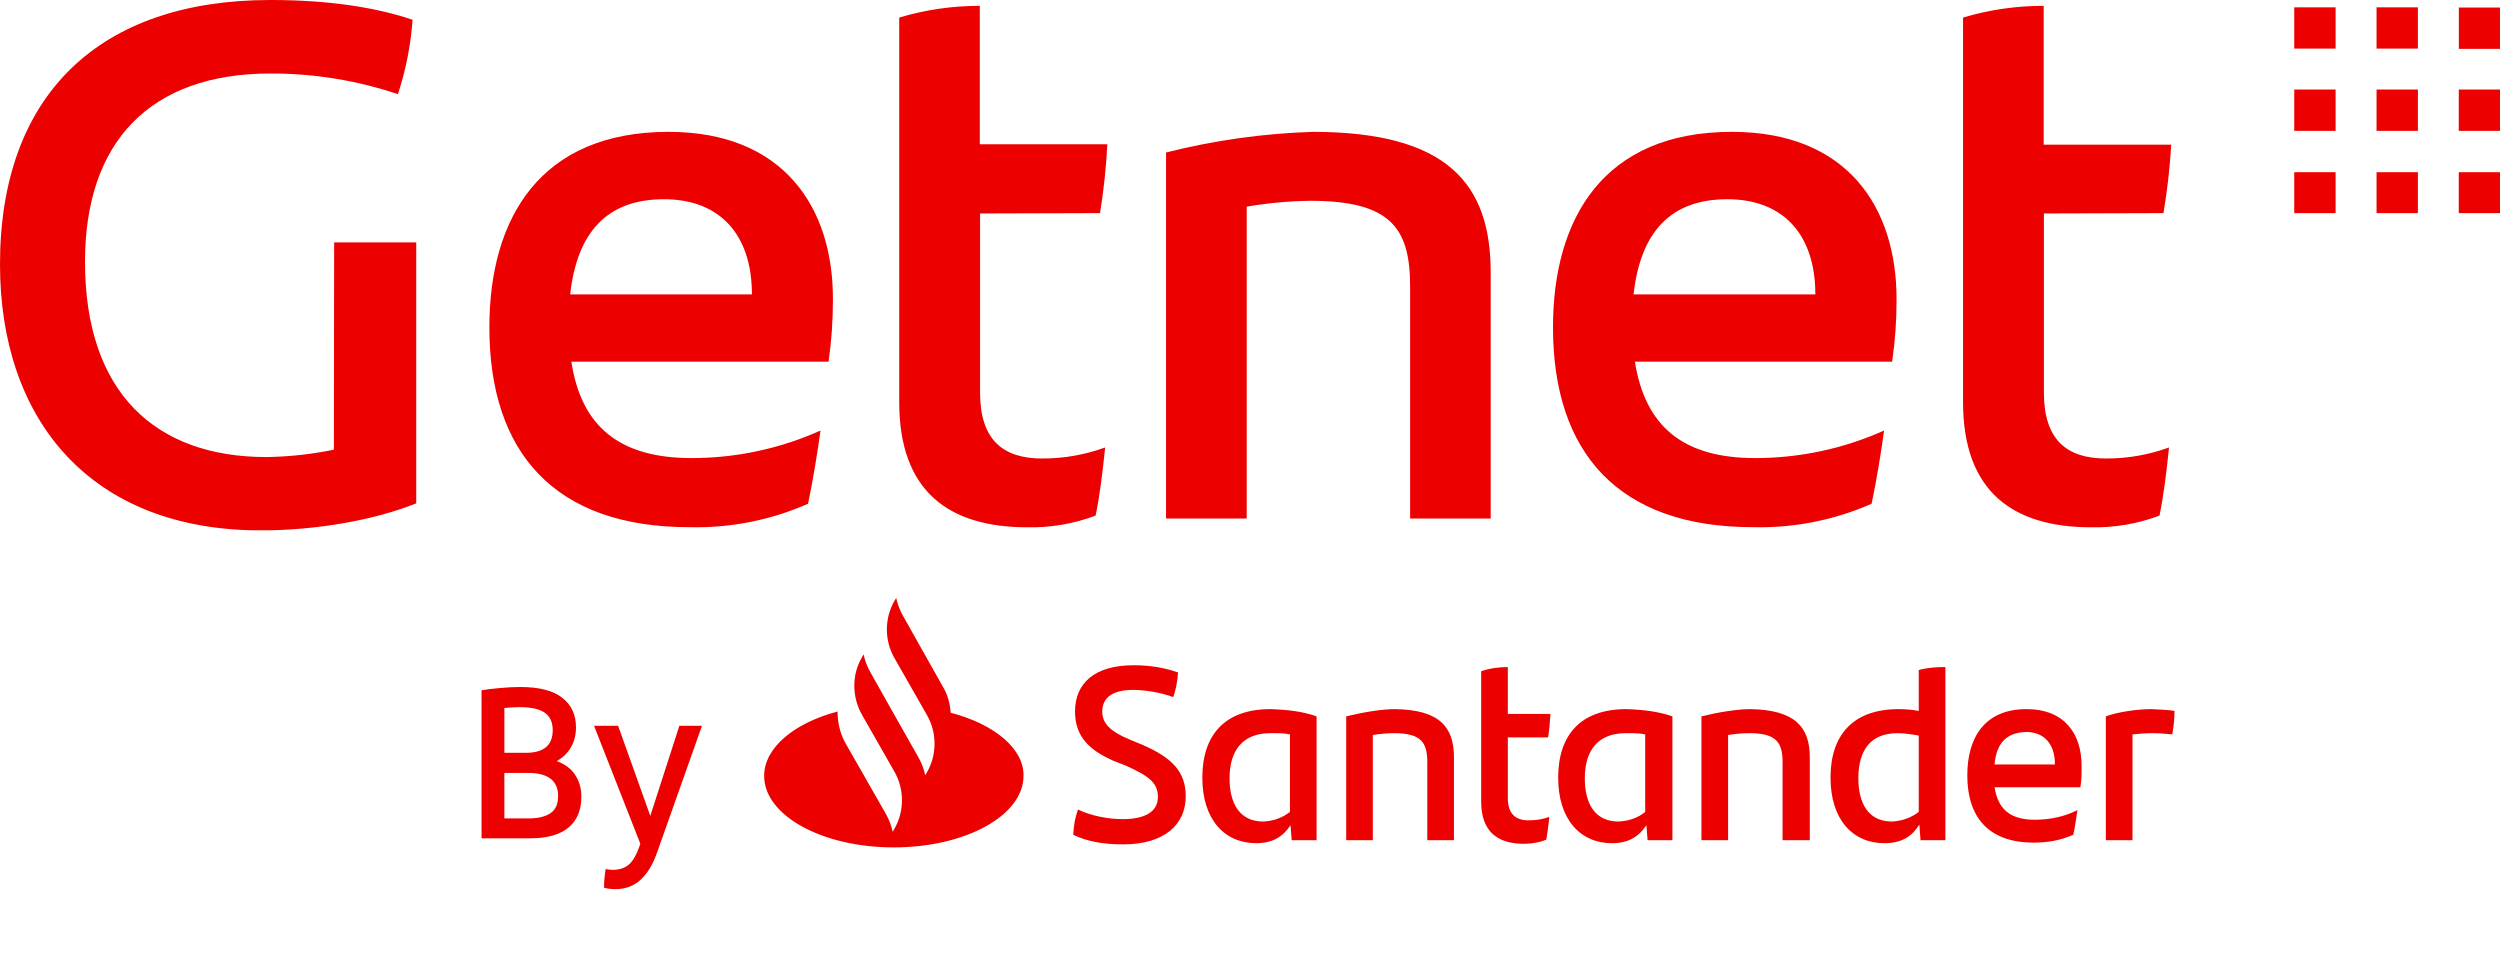 <?xml version="1.0" encoding="UTF-8" standalone="no"?>
<svg xmlns="http://www.w3.org/2000/svg" fill="none" height="39" viewBox="0 0 100 39" width="100">
  
  <g clip-path="url(#clip0_10427_24595)">
    
    <path d="M38.027 28.509C38.003 28.149 37.908 27.788 37.719 27.475L36.108 24.613C35.99 24.397 35.895 24.157 35.848 23.916L35.777 24.036C35.374 24.734 35.374 25.623 35.777 26.321L37.08 28.606C37.482 29.303 37.482 30.193 37.08 30.89L37.008 31.011C36.961 30.77 36.866 30.53 36.748 30.313L35.564 28.221L34.806 26.874C34.687 26.658 34.593 26.417 34.545 26.177L34.474 26.297C34.072 26.994 34.072 27.86 34.474 28.582L35.777 30.866C36.179 31.564 36.179 32.453 35.777 33.151L35.706 33.271C35.658 33.031 35.564 32.79 35.445 32.574L33.811 29.712C33.598 29.327 33.503 28.894 33.503 28.461C31.774 28.918 30.566 29.904 30.566 31.035C30.566 32.622 32.887 33.896 35.753 33.896C38.619 33.896 40.94 32.622 40.94 31.035C40.964 29.952 39.779 28.966 38.027 28.509ZM42.929 33.391C42.953 32.983 43.001 32.718 43.119 32.381C43.664 32.646 44.374 32.766 44.895 32.766C45.795 32.766 46.316 32.477 46.316 31.876C46.316 31.299 45.937 31.035 45.037 30.626L44.54 30.433C43.616 30.024 43.001 29.495 43.001 28.461C43.001 27.331 43.782 26.61 45.345 26.61C45.985 26.61 46.577 26.706 47.121 26.898C47.098 27.283 47.027 27.596 46.932 27.884C46.411 27.692 45.772 27.596 45.322 27.596C44.469 27.596 44.09 27.932 44.09 28.461C44.09 28.966 44.469 29.279 45.156 29.568L45.677 29.784C46.908 30.313 47.429 30.89 47.429 31.852C47.429 32.983 46.577 33.776 44.919 33.776C44.137 33.776 43.474 33.656 42.929 33.391ZM52.663 28.654V33.608H51.669L51.621 33.007C51.337 33.44 50.935 33.728 50.248 33.728C48.969 33.728 48.093 32.766 48.093 31.107C48.093 29.375 49.016 28.365 50.816 28.365C51.527 28.389 52.119 28.461 52.663 28.654ZM51.598 32.477V29.375C51.385 29.327 51.124 29.327 50.816 29.327C49.703 29.327 49.182 30.024 49.182 31.131C49.182 32.141 49.585 32.862 50.532 32.862C50.982 32.838 51.313 32.694 51.598 32.477ZM58.158 30.289V33.608H57.092V30.482C57.092 29.688 56.832 29.327 55.766 29.327C55.506 29.327 55.221 29.351 54.913 29.399V33.608H53.848V28.654C54.535 28.485 55.292 28.365 55.79 28.365C57.59 28.389 58.158 29.087 58.158 30.289ZM61.142 32.814C61.45 32.814 61.758 32.766 61.971 32.67C61.948 32.959 61.9 33.295 61.853 33.584C61.569 33.704 61.237 33.752 60.953 33.752C59.911 33.752 59.248 33.271 59.248 32.069V26.85C59.579 26.73 59.982 26.682 60.313 26.682V28.558H62.019C61.995 28.894 61.971 29.207 61.924 29.495H60.313V31.924C60.313 32.55 60.621 32.814 61.142 32.814ZM66.897 28.654V33.608H65.903L65.856 33.007C65.571 33.44 65.169 33.728 64.482 33.728C63.203 33.728 62.327 32.766 62.327 31.107C62.327 29.375 63.25 28.365 65.05 28.365C65.761 28.389 66.329 28.461 66.897 28.654ZM65.808 32.477V29.375C65.595 29.327 65.334 29.327 65.026 29.327C63.913 29.327 63.392 30.024 63.392 31.131C63.392 32.141 63.795 32.862 64.742 32.862C65.192 32.838 65.548 32.694 65.808 32.477ZM72.392 30.289V33.608H71.303V30.482C71.303 29.688 71.042 29.327 69.977 29.327C69.716 29.327 69.432 29.351 69.124 29.399V33.608H68.058V28.654C68.745 28.485 69.503 28.365 70 28.365C71.8 28.389 72.392 29.087 72.392 30.289ZM77.816 26.682V33.608H76.821L76.774 32.983C76.49 33.44 76.087 33.728 75.376 33.728C74.097 33.728 73.221 32.766 73.221 31.107C73.221 29.375 74.145 28.365 75.945 28.365C76.229 28.365 76.49 28.389 76.75 28.437V26.802C77.082 26.706 77.461 26.682 77.816 26.682ZM76.75 32.477V29.423C76.466 29.375 76.182 29.327 75.897 29.327C74.832 29.327 74.334 30 74.334 31.131C74.334 32.141 74.737 32.862 75.684 32.862C76.111 32.838 76.466 32.694 76.75 32.477ZM83.216 31.491H79.782C79.924 32.381 80.421 32.79 81.392 32.79C81.984 32.79 82.576 32.67 83.097 32.405C83.05 32.694 83.003 33.079 82.932 33.391C82.434 33.608 81.937 33.704 81.345 33.704C79.545 33.704 78.692 32.694 78.692 31.011C78.692 29.544 79.355 28.365 81.061 28.365C82.6 28.365 83.263 29.375 83.263 30.626C83.263 30.962 83.263 31.203 83.216 31.491ZM79.782 30.578H82.197C82.197 29.76 81.771 29.279 81.037 29.279C80.255 29.303 79.853 29.736 79.782 30.578ZM86.981 28.437C86.981 28.774 86.934 29.159 86.887 29.375C86.626 29.351 86.389 29.327 86.082 29.327C85.821 29.327 85.561 29.351 85.3 29.375V33.608H84.234V28.654C84.684 28.485 85.466 28.365 86.058 28.365C86.366 28.389 86.745 28.389 86.981 28.437Z" fill="#EC0000"/>
    
  </g>
  
  <g clip-path="url(#clip1_10427_24595)">
    
    <path d="M52.506 5.274C50.527 5.338 48.561 5.615 46.642 6.1V20.742H49.868V8.266C50.71 8.121 51.563 8.043 52.418 8.032C55.641 8.032 56.405 9.134 56.405 11.46V20.742H59.628V10.898C59.628 7.354 57.899 5.274 52.506 5.274ZM13.355 17.987C12.468 18.171 11.565 18.269 10.659 18.282C6.215 18.282 3.4 15.706 3.4 10.47C3.4 5.665 6.01 2.94 10.816 2.94C12.55 2.935 14.273 3.214 15.917 3.767C16.233 2.802 16.43 1.803 16.504 0.791C14.979 0.276 13.074 0 10.816 0C3.956 0 0 3.808 0 10.575C0 16.786 3.606 21.216 10.436 21.216C12.641 21.216 14.979 20.806 16.65 20.133V9.696H13.366L13.355 17.987ZM69.275 5.274C64.144 5.274 62.12 8.729 62.12 13.096C62.12 18.105 64.731 21.087 70.116 21.087C71.748 21.128 73.37 20.808 74.864 20.15C75.07 19.183 75.247 18.07 75.363 17.221C73.74 17.949 71.982 18.325 70.204 18.323C67.331 18.323 65.806 17.064 65.396 14.466H75.685C75.805 13.645 75.864 12.816 75.862 11.986C75.87 8.291 73.89 5.274 69.275 5.274ZM65.343 11.776C65.619 9.297 66.807 7.969 69.096 7.969C71.323 7.969 72.614 9.374 72.614 11.776H65.343ZM86.537 8.525C86.692 7.619 86.796 6.704 86.849 5.786H81.748V0.234C80.656 0.232 79.569 0.389 78.522 0.703V16.083C78.522 19.665 80.516 21.092 83.653 21.092C84.584 21.111 85.509 20.952 86.38 20.624C86.554 19.775 86.672 18.778 86.76 17.899C85.952 18.194 85.098 18.343 84.238 18.34C82.685 18.34 81.756 17.607 81.756 15.703V8.539L86.537 8.525ZM44.001 8.525C44.149 7.613 44.247 6.693 44.293 5.77H39.192V0.234C38.101 0.232 37.015 0.389 35.969 0.703V16.083C35.969 19.665 37.962 21.092 41.097 21.092C42.028 21.111 42.953 20.952 43.824 20.624C44.001 19.775 44.116 18.778 44.205 17.899C43.397 18.193 42.544 18.343 41.685 18.34C40.13 18.34 39.203 17.607 39.203 15.703V8.539L44.001 8.525ZM26.744 5.274C21.605 5.274 19.575 8.729 19.575 13.096C19.575 18.105 22.184 21.087 27.571 21.087C29.204 21.128 30.826 20.809 32.322 20.15C32.526 19.183 32.702 18.07 32.821 17.221C31.198 17.949 29.438 18.325 27.659 18.323C24.786 18.323 23.248 17.064 22.854 14.466H33.143C33.26 13.644 33.318 12.816 33.317 11.986C33.331 8.291 31.337 5.274 26.744 5.274ZM22.807 11.776C23.082 9.297 24.273 7.969 26.559 7.969C28.787 7.969 30.077 9.374 30.077 11.776H22.807ZM98.351 8.525H100.006V6.888H98.351V8.525ZM98.351 5.235H100.006V3.582H98.351V5.235ZM95.062 1.945H96.716V0.292H95.062V1.945ZM91.77 8.525H93.424V6.888H91.77V8.525ZM95.062 5.235H96.716V3.582H95.062V5.235ZM98.354 0.3V1.954H100.008V0.3H98.354ZM91.77 5.235H93.424V3.582H91.77V5.235ZM91.77 1.945H93.424V0.292H91.77V1.945ZM95.062 8.525H96.716V6.888H95.062V8.525Z" fill="#EC0000"/>
    
  </g>
  
  <path d="M22.267 30.444C22.605 30.566 22.854 30.754 23.014 31.009C23.175 31.263 23.255 31.548 23.255 31.864C23.255 32.406 23.081 32.821 22.732 33.109C22.383 33.391 21.882 33.532 21.229 33.532H19.262V27.613C19.466 27.575 19.71 27.544 19.992 27.522C20.28 27.494 20.551 27.48 20.806 27.48C21.57 27.48 22.131 27.624 22.491 27.912C22.856 28.194 23.039 28.587 23.039 29.091C23.039 29.39 22.973 29.656 22.84 29.888C22.707 30.12 22.516 30.306 22.267 30.444ZM22.109 29.207C22.109 28.897 22.007 28.668 21.802 28.518C21.597 28.363 21.254 28.286 20.773 28.286C20.629 28.286 20.43 28.297 20.175 28.319V30.112H21.038C21.752 30.112 22.109 29.811 22.109 29.207ZM21.154 32.736C21.525 32.736 21.813 32.666 22.018 32.528C22.223 32.39 22.325 32.163 22.325 31.847C22.325 31.227 21.924 30.917 21.121 30.917H20.175V32.736H21.154Z" fill="#EC0000"/>
  
  <path d="M28.079 29.033L26.278 34.114C26.112 34.584 25.893 34.944 25.622 35.193C25.351 35.442 25.013 35.566 24.609 35.566C24.443 35.566 24.293 35.547 24.161 35.508C24.161 35.276 24.183 35.027 24.227 34.761C24.338 34.783 24.432 34.794 24.509 34.794C24.686 34.794 24.839 34.764 24.966 34.703C25.099 34.648 25.218 34.543 25.323 34.388C25.428 34.238 25.525 34.025 25.613 33.748L23.762 29.033H24.725L26.012 32.636L27.174 29.033H28.079Z" fill="#EC0000"/>
  
  <defs>
    
    <clipPath id="clip0_10427_24595">
      
      <rect fill="white" height="9.98" transform="translate(30.566 23.914)" width="56.415"/>
      
    </clipPath>
    
    <clipPath id="clip1_10427_24595">
      
      <rect fill="white" height="21.211" width="100"/>
      
    </clipPath>
    
  </defs>
  
</svg>
